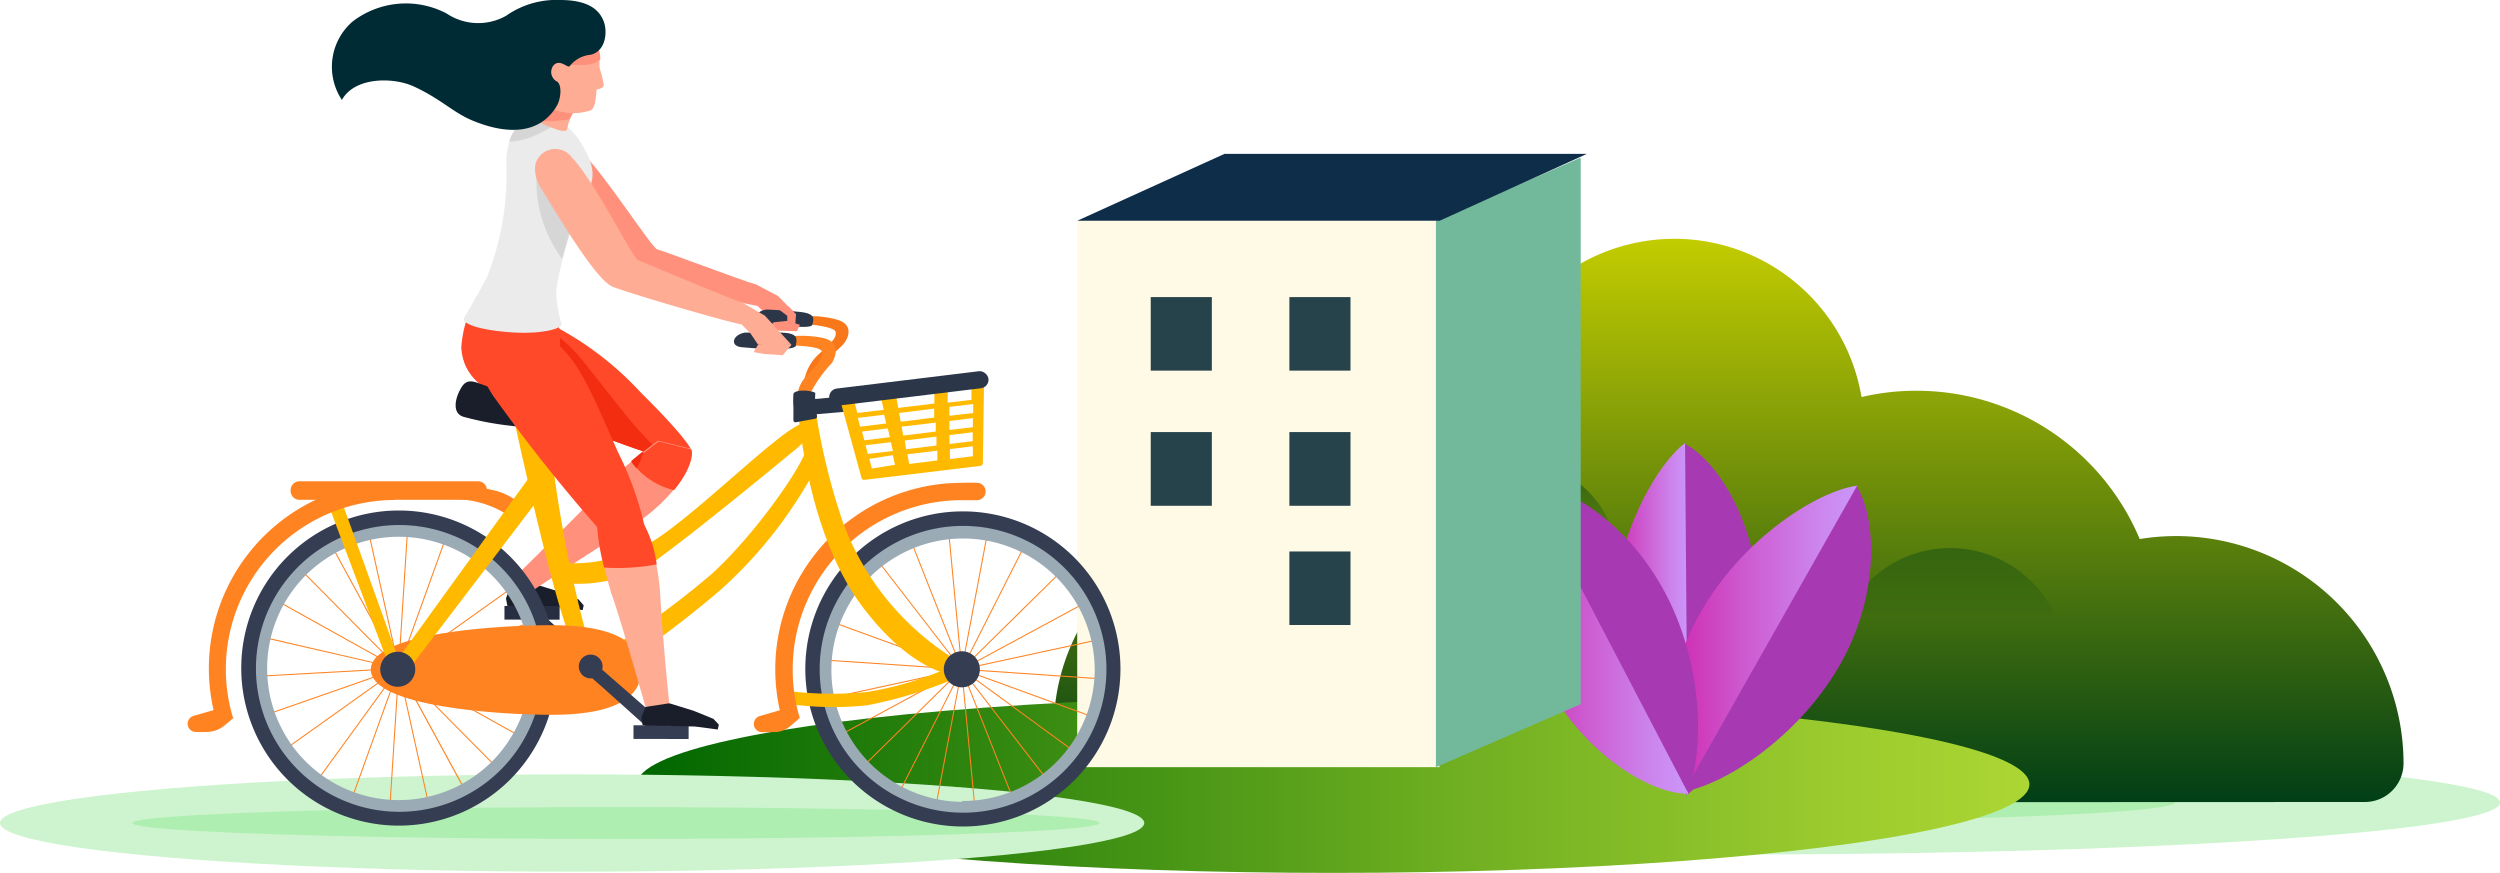 <svg xmlns="http://www.w3.org/2000/svg" xmlns:xlink="http://www.w3.org/1999/xlink" viewBox="0 0 142.8 49.85"><defs><style>.cls-1{isolation:isolate;}.cls-2{fill:#cdf4ce;}.cls-2,.cls-3{mix-blend-mode:multiply;}.cls-3{fill:#afeeb1;}.cls-4{fill:url(#linear-gradient);}.cls-5{fill:url(#linear-gradient-2);}.cls-6{fill:url(#linear-gradient-3);}.cls-7{fill:url(#linear-gradient-4);}.cls-8{fill:#a739b2;}.cls-9{fill:url(#linear-gradient-5);}.cls-10{fill:url(#linear-gradient-6);}.cls-11{fill:url(#linear-gradient-7);}.cls-12{fill:#fefae6;}.cls-13{fill:#72b99c;}.cls-14{fill:#0e2d49;}.cls-15{fill:#26424b;}.cls-16{fill:#ff917c;}.cls-17{fill:#ff4929;}.cls-18{fill:#f22d10;}.cls-19{fill:#191e2a;}.cls-20{fill:#ebebeb;}.cls-21{fill:#d6d6d6;}.cls-22{fill:#282e41;}.cls-23{fill:#ff8321;}.cls-24{fill:#9babb6;}.cls-25{fill:#353d53;}.cls-26{fill:#ffba00;}.cls-27{fill:#f8771b;}.cls-28{fill:#2b3648;}.cls-29{fill:#ffac94;}.cls-30{fill:#002b34;}</style><linearGradient id="linear-gradient" x1="-6565.76" y1="45.84" x2="-6565.76" y2="13.65" gradientTransform="matrix(-1, 0, 0, 1, -6467.03, 0)" gradientUnits="userSpaceOnUse"><stop offset="0" stop-color="#003e16"/><stop offset="1" stop-color="#c3cc00"/></linearGradient><linearGradient id="linear-gradient-2" x1="-6550.35" y1="41.95" x2="-6550.35" y2="21.34" gradientTransform="matrix(-1, 0, 0, 1, -6467.03, 0)" gradientUnits="userSpaceOnUse"><stop offset="0" stop-color="#c3cc00"/><stop offset="1" stop-color="#003e16"/></linearGradient><linearGradient id="linear-gradient-3" x1="-6573.76" y1="88.82" x2="-6573.76" y2="9.4" xlink:href="#linear-gradient-2"/><linearGradient id="linear-gradient-4" x1="-6582.95" y1="44.8" x2="-6503.41" y2="44.8" gradientTransform="matrix(-1, 0, 0, 1, -6467.03, 0)" gradientUnits="userSpaceOnUse"><stop offset="0" stop-color="#acd633"/><stop offset="0.14" stop-color="#9bcb2e"/><stop offset="0.42" stop-color="#6eae21"/><stop offset="0.8" stop-color="#27800c"/><stop offset="1" stop-color="#060"/></linearGradient><linearGradient id="linear-gradient-5" x1="-6563.44" y1="35.37" x2="-6559.1" y2="35.37" gradientTransform="matrix(-1, 0, 0, 1, -6467.03, 0)" gradientUnits="userSpaceOnUse"><stop offset="0" stop-color="#cb97fa"/><stop offset="0.2" stop-color="#cc86ee"/><stop offset="0.6" stop-color="#cd5ad0"/><stop offset="1" stop-color="#cf27ae"/></linearGradient><linearGradient id="linear-gradient-6" x1="-6573.11" y1="36.5" x2="-6562.32" y2="36.5" xlink:href="#linear-gradient-5"/><linearGradient id="linear-gradient-7" x1="-6563.46" y1="36.4" x2="-6553.48" y2="36.4" xlink:href="#linear-gradient-5"/></defs><g class="cls-1"><g id="Warstwa_2" data-name="Warstwa 2"><g id="Warstwa_1-2" data-name="Warstwa 1"><ellipse id="shadow" class="cls-2" cx="98.97" cy="45.84" rx="43.84" ry="2.97"/><ellipse id="shadow-2" data-name="shadow" class="cls-3" cx="91.73" cy="45.84" rx="32.51" ry="1.18"/><path class="cls-4" d="M62.58,45.84A2.22,2.22,0,0,1,60.41,44a12.11,12.11,0,0,1,8-13.8A12.42,12.42,0,0,1,85.83,19.87a10.84,10.84,0,0,1,20.5,2.81,13.56,13.56,0,0,1,3.14-.36,13.82,13.82,0,0,1,12.75,8.47,12.85,12.85,0,0,1,2.07-.17,13,13,0,0,1,13,13v0a2.21,2.21,0,0,1-2.21,2.19Z"/><path class="cls-5" d="M74.59,30.82a4.11,4.11,0,0,1,7.81-2.54,5.73,5.73,0,0,1,9.84,2.54Z"/><path class="cls-6" d="M96.12,35.09a9.66,9.66,0,0,1,10.5-1.73,6.58,6.58,0,0,1,10.73,1.73Z"/><ellipse class="cls-7" cx="76.15" cy="44.8" rx="39.77" ry="5.06"/><path class="cls-8" d="M96.15,25.31l.16,20.14c1.81-1.4,4.21-5.85,4.18-10.71S98,26.17,96.15,25.31Z"/><path class="cls-9" d="M96.25,25.3l.16,20.13c-1.83-.85-4.3-4.56-4.34-9.42S94.44,26.7,96.25,25.3Z"/><path class="cls-8" d="M106,27.7,96.06,45.23c2.27-.31,6.58-3,9-7.19S107.15,29.36,106,27.7Z"/><path class="cls-10" d="M106.08,27.74,96.16,45.26c-1.16-1.65-1.44-6.1,1-10.33S103.82,28.05,106.08,27.74Z"/><path class="cls-8" d="M87,27.54l9.32,17.85c1-2.07,1.09-7.13-1.16-11.44S89.05,27.47,87,27.54Z"/><path class="cls-11" d="M87.12,27.48l9.32,17.85c-2,.07-5.91-2.11-8.16-6.42S86.15,29.55,87.12,27.48Z"/><rect class="cls-12" x="61.53" y="12.61" width="20.69" height="31.21"/><polygon class="cls-13" points="82.02 43.82 90.29 40.22 90.29 9 82.02 12.61 82.02 43.82"/><polygon class="cls-14" points="82.23 12.61 61.53 12.61 69.94 8.79 90.64 8.79 82.23 12.61"/><rect class="cls-15" x="73.65" y="16.97" width="3.49" height="4.2"/><rect class="cls-15" x="65.73" y="16.97" width="3.49" height="4.2"/><rect class="cls-15" x="73.65" y="24.68" width="3.49" height="4.21"/><rect class="cls-15" x="65.73" y="24.68" width="3.49" height="4.21"/><rect class="cls-15" x="73.65" y="31.5" width="3.49" height="4.2"/><g id="girl"><ellipse id="shadow-3" data-name="shadow" class="cls-2" cx="32.68" cy="47.01" rx="32.68" ry="2.78"/><ellipse id="shadow-4" data-name="shadow" class="cls-3" cx="35.19" cy="47.01" rx="27.62" ry="0.91"/><path class="cls-16" d="M43.19,16.25c-.67-.17-5.33-1.94-5.64-2s-3.06-4.38-4.36-5.6-1.81,1.12-1.81,1.12c1,1.5,3.85,5.6,4.86,5.95s5.8,1.55,7,1.75Z"/><polygon class="cls-16" points="43.22 17.43 43.71 17.89 44.13 18.47 45.92 18.4 44.43 16.9 43.19 16.25 42.89 16.63 43.22 17.43"/><path class="cls-17" d="M27.2,17.65c-.44,1.39-1.95,3.19,1.15,4.77a92.79,92.79,0,0,0,9,3.57l2.1-.36s-.28-.67-2.84-3.2a18.23,18.23,0,0,0-5.85-4.25A12.61,12.61,0,0,0,27.2,17.65Z"/><path class="cls-18" d="M37.4,25.56c-.4-.44-.81-.86-1.2-1.31-.71-.82-2.72-3.45-3.28-4.08a7.73,7.73,0,0,0-2.47-1.81,15.21,15.21,0,0,0-3.25-.71c-.44,1.39-1.95,3.19,1.15,4.77a92.79,92.79,0,0,0,9,3.57l.39-.07Z"/><polygon class="cls-19" points="29.14 33.56 28.9 34.18 28.98 34.61 31.97 34.68 33.28 34.85 33.34 34.58 33.05 34.24 31.89 33.78 30.5 33.35 29.86 33.22 29.14 33.56"/><path class="cls-16" d="M39.45,25.63c.29.7-.78,2.82-3.54,4.55s-5.37,3.48-5.37,3.48l-1.4-.1.22-.55s4.16-4.08,5.23-5.27a23.18,23.18,0,0,1,3-2.57Z"/><path class="cls-17" d="M38.5,28c.83-1,1.12-1.91,1-2.32l-1.87-.46s-.72.52-1.53,1.2A4.23,4.23,0,0,0,38.5,28Z"/><path class="cls-18" d="M36.37,26.75a3.9,3.9,0,0,0,.4-1c-.22.17-.46.37-.72.59C36.14,26.49,36.25,26.62,36.37,26.75Z"/><path class="cls-20" d="M27,17.57h4.77c-.22-1.29.85-4.32,1.09-5.28s1.44-1.64.8-3.2S31.92,6.5,30.7,6.65,28.84,8,28.93,9.6a15.9,15.9,0,0,1-1.13,6.27C27.51,16.43,27.2,17,27,17.57Z"/><path class="cls-21" d="M32.82,9.88A1,1,0,0,0,32,9.44a6.68,6.68,0,0,0-1.28-.14A7.39,7.39,0,0,0,31.6,14a6.07,6.07,0,0,0,.51.78c.27-1,.58-2,.7-2.45a3.88,3.88,0,0,1,.53-1A3.25,3.25,0,0,0,32.82,9.88Z"/><path class="cls-21" d="M30.88,7.58A6.06,6.06,0,0,0,32,6.92a1.94,1.94,0,0,0-1.25-.27A1.92,1.92,0,0,0,29.09,8.1,4.24,4.24,0,0,0,30.88,7.58Z"/><path class="cls-17" d="M27.24,16.94a6.72,6.72,0,0,0-.89,2.89,2.84,2.84,0,0,0,2.46,2.71c1.4.19,3-1.48,3.14-2.3A6.21,6.21,0,0,0,31.8,18,12.07,12.07,0,0,1,27.24,16.94Z"/><path class="cls-22" d="M34.45,38.19c-.3-.24-3.87-3.45-3.87-3.45l-.58.55,3.72,3.26Z"/><rect class="cls-22" x="28.81" y="34.61" width="3.15" height="0.78" transform="translate(60.72 70.05) rotate(-179.91)"/><rect class="cls-23" x="22.04" y="35.87" width="7.9" height="0.06" transform="translate(-16.01 21.74) rotate(-35.47)"/><rect class="cls-23" x="15.6" y="40.44" width="7.9" height="0.06" transform="translate(-19.86 18.86) rotate(-35.47)"/><rect class="cls-23" x="22.55" y="36.85" width="7.9" height="0.06" transform="translate(-10.68 10.8) rotate(-19.25)"/><rect class="cls-23" x="15.09" y="39.46" width="7.9" height="0.06" transform="translate(-11.95 8.48) rotate(-19.25)"/><polygon class="cls-23" points="22.77 38.21 22.77 38.15 30.65 37.72 30.66 37.78 22.77 38.21"/><polygon class="cls-23" points="14.88 38.65 14.88 38.59 22.77 38.15 22.77 38.21 14.88 38.65"/><polygon class="cls-23" points="22.76 38.21 22.78 38.16 30.47 39.93 30.46 39.99 22.76 38.21"/><polygon class="cls-23" points="15.06 36.44 15.08 36.38 22.78 38.16 22.76 38.21 15.06 36.44"/><rect class="cls-23" x="26.19" y="36.16" width="0.06" height="7.9" transform="translate(-21.58 43.49) rotate(-60.87)"/><rect class="cls-23" x="19.29" y="32.31" width="0.06" height="7.9" transform="translate(-21.76 35.49) rotate(-60.87)"/><rect class="cls-23" x="25.52" y="37.04" width="0.06" height="7.9" transform="translate(-21.45 29.86) rotate(-44.74)"/><rect class="cls-23" x="19.96" y="31.43" width="0.06" height="7.9" transform="translate(-19.11 24.32) rotate(-44.74)"/><polygon class="cls-23" points="26.52 45.13 22.74 38.2 22.8 38.17 26.58 45.1 26.52 45.13"/><polygon class="cls-23" points="22.74 38.2 18.96 31.26 19.01 31.23 22.8 38.17 22.74 38.2"/><rect class="cls-23" x="23.59" y="38.09" width="0.06" height="7.9" transform="translate(-8.52 6.09) rotate(-12.47)"/><rect class="cls-23" x="21.89" y="30.38" width="0.06" height="7.9" transform="translate(-6.89 5.54) rotate(-12.47)"/><rect class="cls-23" x="18.57" y="42.1" width="7.9" height="0.06" transform="translate(-20.96 61.9) rotate(-86.33)"/><rect class="cls-23" x="19.07" y="34.21" width="7.9" height="0.06" transform="translate(-12.62 55.03) rotate(-86.33)"/><rect class="cls-23" x="17.48" y="41.87" width="7.9" height="0.06" transform="translate(-25.25 47.86) rotate(-70.18)"/><rect class="cls-23" x="20.16" y="34.44" width="7.9" height="0.06" transform="translate(-16.49 45.46) rotate(-70.18)"/><rect class="cls-23" x="16.5" y="41.35" width="7.9" height="0.06" transform="translate(-25.05 33.61) rotate(-54.01)"/><rect class="cls-23" x="21.14" y="34.96" width="7.9" height="0.06" transform="translate(-17.96 34.73) rotate(-54.01)"/><path class="cls-24" d="M22.78,29.9a8.29,8.29,0,1,0,8.27,8.3A8.29,8.29,0,0,0,22.78,29.9Zm0,15.8a7.52,7.52,0,1,1,7.52-7.5A7.52,7.52,0,0,1,22.76,45.7Z"/><rect class="cls-23" x="53.8" y="35.43" width="7.9" height="0.06" transform="translate(-8.27 50.74) rotate(-44.58)"/><rect class="cls-23" x="48.17" y="40.97" width="7.9" height="0.06" transform="translate(-13.78 48.38) rotate(-44.58)"/><rect class="cls-23" x="54.46" y="36.33" width="7.9" height="0.06" transform="translate(-10.26 32.11) rotate(-28.36)"/><rect class="cls-23" x="47.51" y="40.08" width="7.9" height="0.06" transform="translate(-12.88 29.27) rotate(-28.37)"/><polygon class="cls-23" points="54.94 38.26 54.93 38.2 62.65 36.53 62.66 36.59 54.94 38.26"/><polygon class="cls-23" points="47.22 39.94 47.21 39.88 54.93 38.2 54.94 38.26 47.22 39.94"/><polygon class="cls-23" points="54.93 38.26 54.94 38.2 62.82 38.74 62.81 38.8 54.93 38.26"/><polygon class="cls-23" points="47.05 37.73 47.06 37.67 54.94 38.2 54.93 38.26 47.05 37.73"/><rect class="cls-23" x="58.62" y="35.64" width="0.06" height="7.9" transform="translate(1.38 81.14) rotate(-69.99)"/><rect class="cls-23" x="51.2" y="32.93" width="0.06" height="7.9" transform="translate(-0.96 72.39) rotate(-69.99)"/><rect class="cls-23" x="58.1" y="36.61" width="0.06" height="7.9" transform="translate(-8.92 63.57) rotate(-53.85)"/><rect class="cls-23" x="51.72" y="31.95" width="0.06" height="7.9" transform="translate(-7.77 56.51) rotate(-53.85)"/><polygon class="cls-23" points="59.74 44.5 54.91 38.25 54.96 38.22 59.79 44.46 59.74 44.5"/><polygon class="cls-23" points="54.91 38.25 50.08 32 50.13 31.97 54.96 38.22 54.91 38.25"/><rect class="cls-23" x="56.36" y="37.96" width="0.06" height="7.9" transform="translate(-11.46 23.68) rotate(-21.58)"/><rect class="cls-23" x="53.45" y="30.61" width="0.06" height="7.9" transform="translate(-8.96 22.09) rotate(-21.58)"/><rect class="cls-23" x="55.28" y="38.22" width="0.06" height="7.9" transform="translate(-3.75 5.44) rotate(-5.44)"/><rect class="cls-23" x="54.53" y="30.35" width="0.06" height="7.9" transform="translate(-3.01 5.33) rotate(-5.45)"/><rect class="cls-23" x="50.25" y="42.08" width="7.9" height="0.06" transform="translate(2.76 87.55) rotate(-79.3)"/><rect class="cls-23" x="51.72" y="34.32" width="7.9" height="0.06" transform="translate(11.58 82.67) rotate(-79.3)"/><rect class="cls-23" x="49.2" y="41.73" width="7.9" height="0.06" transform="translate(-8.13 70.28) rotate(-63.12)"/><rect class="cls-23" x="52.77" y="34.68" width="7.9" height="0.06" transform="translate(0.12 69.61) rotate(-63.12)"/><path class="cls-24" d="M55,30a8.29,8.29,0,1,0,8.27,8.3A8.29,8.29,0,0,0,55,30Zm0,15.8a7.52,7.52,0,1,1,7.53-7.51A7.53,7.53,0,0,1,54.92,45.75Z"/><path class="cls-25" d="M22.78,29.16a9,9,0,1,0,9,9A9,9,0,0,0,22.78,29.16Zm0,17.21A8.19,8.19,0,1,1,31,38.2,8.19,8.19,0,0,1,22.76,46.37Z"/><path class="cls-25" d="M55,29.21a9,9,0,1,0,9,9A9,9,0,0,0,55,29.21Zm0,17.21a8.19,8.19,0,1,1,8.2-8.17A8.19,8.19,0,0,1,54.92,46.42Z"/><path class="cls-26" d="M54.23,38.12a18.82,18.82,0,0,1-4.73,1.41,20,20,0,0,1-4.69-.09l.1.75a18.54,18.54,0,0,0,4.61.1,25.16,25.16,0,0,0,5.26-1.63Z"/><path class="cls-23" d="M45.68,41a9.51,9.51,0,0,1-.4-2.79A9.66,9.66,0,0,1,55,28.57c.26,0,.51,0,.76,0a.5.5,0,0,0,.54-.5h0a.5.5,0,0,0-.45-.49,7.94,7.94,0,0,0-.85,0A10.65,10.65,0,0,0,44.65,41Z"/><path class="cls-26" d="M46.07,25.6c-.21,1-2.94,4.95-5.46,7.22A47.87,47.87,0,0,1,35,36.94l.57,1a60,60,0,0,0,5.66-4.31,25.35,25.35,0,0,0,5.41-6.95Z"/><path class="cls-26" d="M33.7,37a73.89,73.89,0,0,1-2.1-10.32c-.13-1.38-2.28-2.91-2.28-2.91s2.3,10.73,3.39,13S33.7,37,33.7,37Z"/><path class="cls-23" d="M31.52,35.71c-3,0-10.34.42-10.34,2.54s7.36,2.58,10.33,2.58c4.36,0,5.12-1.44,5.12-2.55S35.88,35.72,31.52,35.71Z"/><path class="cls-19" d="M28.13,22.14c-.81-.16-1.36-.71-1.78,0s-.5,1.52.17,1.68a17.51,17.51,0,0,0,3.31.56c1.13,0,2.86-.07,2.72-.7a1.6,1.6,0,0,0-1.86-1.25A10.9,10.9,0,0,1,28.13,22.14Z"/><path class="cls-27" d="M45.91,21.94a2.68,2.68,0,0,1,1-1.83c.64-.61.88-.82.82-1.15S46,18.51,46,18.51l0-.44a5.5,5.5,0,0,1,1.85.2c.9.28.62,1,.38,1.32s-1,.83-1.19,1.4a5.35,5.35,0,0,1-.6,1Z"/><path class="cls-28" d="M43.81,17.68c-.64.05-.83.62-.24.73s2.76.44,2.83.14.23-.63-.68-.73S43.81,17.68,43.81,17.68Z"/><polygon class="cls-16" points="44.18 18.41 44.01 18.71 44.5 18.89 45.52 18.92 45.69 18.55 44.94 18.33 44.18 18.41"/><path class="cls-28" d="M46.39,22.8c.26,0,1.79-.17,1.79-.17l.19.88-1.95.17Z"/><path class="cls-26" d="M45.8,24.2c-1.38.45-6.31,5.48-8.78,6.88a9,9,0,0,1-5.13,1.06l.19,1.15a8.09,8.09,0,0,0,5.19-1.14c2.38-1.69,7.5-5.93,8-6.34,1-.76,1.06-1.33,1-1.62S45.8,24.2,45.8,24.2Z"/><path class="cls-23" d="M45.58,23.26a1.91,1.91,0,0,1,.56-1.85c.65-.73.9-1,.8-1.34S45,19.73,45,19.73v-.5a6.23,6.23,0,0,1,2,.07c1,.23.77,1,.53,1.42a7.82,7.82,0,0,0-1.19,1.64,1.78,1.78,0,0,0,0,1.15Z"/><path class="cls-26" d="M55.13,38a15.51,15.51,0,0,1-7-8.22,36.42,36.42,0,0,1-1.59-6.69h-1c.29,3.1,1.17,8.22,3.78,11.64,3,3.94,5.49,3.89,5.49,3.89S55.23,37.92,55.13,38Z"/><path class="cls-23" d="M29.15,29.51a5.76,5.76,0,0,0-3.15-1c-1.88-.07-.78-.69-.78-.69a8.68,8.68,0,0,1,3,.19,3.43,3.43,0,0,1,1.55.82Z"/><polygon class="cls-26" points="30.45 26.96 22.53 37.91 23.21 38.42 30.97 28.23 30.45 26.96"/><path class="cls-23" d="M13.35,41l-.49.41a1.63,1.63,0,0,1-1.07.4h-.6a.47.47,0,0,1-.47-.47h0a.47.47,0,0,1,.34-.45l1.38-.4Z"/><path class="cls-23" d="M45.69,41l-.54.47a1.45,1.45,0,0,1-.95.35h-.67a.47.47,0,0,1-.47-.47h0a.47.47,0,0,1,.34-.45l1.38-.4Z"/><path class="cls-25" d="M54.94,37.2a1,1,0,0,0,0,2.06,1,1,0,1,0,0-2.06Z"/><path class="cls-25" d="M33.7,38.63c.3.24,3.87,3.46,3.87,3.46l.58-.56-3.8-3.32Z"/><rect class="cls-25" x="36.19" y="41.43" width="3.15" height="0.78" transform="translate(0.06 -0.06) rotate(0.09)"/><polygon class="cls-26" points="18.55 28.28 22.37 38.42 22.93 38.12 19.3 28.03 18.55 28.28"/><polygon class="cls-19" points="36.87 40.38 36.63 41 36.71 41.43 39.7 41.5 41 41.67 41.06 41.39 40.75 41.06 39.62 40.6 38.23 40.17 37.58 40.04 36.87 40.38"/><path class="cls-29" d="M35.41,28.65c.75.08,2.1,2,2.3,5.3s.52,6.22.52,6.22l-1.36.21s-1.41-5-1.94-6.45a22.7,22.7,0,0,1-.82-3.86Z"/><path class="cls-17" d="M29.51,17.87c-1.07,1-3.27,1.8-1.36,4.71a95.29,95.29,0,0,0,6,7.57l2.73.18a18.52,18.52,0,0,0-1.58-4.5c-1.45-3.29-2-4.59-3-5.73A12.48,12.48,0,0,0,29.51,17.87Z"/><path class="cls-29" d="M42.39,17.28c-.71-.21-5.6-2.29-5.93-2.41S34,10.39,32.67,9a1.17,1.17,0,0,0-2.1.45,2,2,0,0,0,.26,1.18C32,12.54,34.05,16,35,16.38s6.13,1.9,7.38,2.16Z"/><path class="cls-28" d="M42.54,19c-.7.12-.86.76-.2.83s3.08.25,3.12-.09.21-.71-.81-.74S42.54,19,42.54,19Z"/><polygon class="cls-29" points="42.38 18.55 42.88 19.06 43.3 19.69 45.21 19.7 43.69 18.03 42.39 17.28 42.06 17.68 42.38 18.55"/><polygon class="cls-29" points="43.3 19.69 43.05 20.11 43.63 20.22 44.71 20.29 45.21 19.7 44.26 19.55 43.3 19.69"/><path class="cls-28" d="M45.32,22.51a5.49,5.49,0,0,0,0,.77c0,.29,0,.58,0,.74a.12.12,0,0,0,.14.1l1.14-.21s.07-.05.07-.1-.07-.5-.1-.76a4,4,0,0,1,0-.59c0-.05-.2-.11-.47-.14S45.35,22.32,45.32,22.51Z"/><path class="cls-26" d="M48,22.89l1.21,4.41a.15.15,0,0,0,.17.11l6.63-.8a.16.16,0,0,0,.13-.16l.07-4.72ZM55.49,22v.84L54.13,23v-.83ZM49,23.87l1.5-.18.12.5-1.49.18Zm2.45.22-.09-.5,2-.25,0,.51Zm2,.05,0,.51-1.86.23-.09-.51Zm-4.21.51,1.47-.18.12.5-1.46.18Zm.2.78,1.45-.17.11.5-1.43.17Zm2.24-.27,1.81-.22,0,.51-1.74.21Zm2.55-.31,1.33-.16v.51l-1.32.16Zm0-.29v-.51l1.34-.17v.52Zm0-.81v-.51l1.36-.16v.51Zm-.86-1.42,0,.72-2.06.25-.13-.71Zm-3.08.27.19.81-1.51.18-.19-.74Zm-.49,4.16-.14-.55L51,26l.12.55Zm2.13-.26-.1-.55,1.71-.21,0,.56Zm2.33-.28v-.57l1.31-.16v.57Z"/><rect class="cls-28" x="47.33" y="21.7" width="9.16" height="0.98" rx="0.49" transform="translate(-2.3 6.44) rotate(-6.95)"/><path class="cls-29" d="M30.24,6.69a2.33,2.33,0,0,0,.67-1.14c.05-.21,2,.64,2,.64a2.74,2.74,0,0,0-.51,1.17C32.37,7.85,30.24,6.69,30.24,6.69Z"/><path class="cls-16" d="M32.14,6.87l.39-.07a3.72,3.72,0,0,1,.36-.61s-1.93-.85-2-.64a2.33,2.33,0,0,1-.67,1.14l.43.22A8,8,0,0,0,32.14,6.87Z"/><path class="cls-29" d="M34.49,4.85a7,7,0,0,0-.25-1,.3.3,0,0,0,0-.1,2.3,2.3,0,0,0,0-.26h0a2.08,2.08,0,0,0-4.12-.41,1.92,1.92,0,0,0,0,.83C30.42,5,31.25,6.25,32,6.37a3.09,3.09,0,0,0,1.75-.07c.23-.15.27-.52.33-1.19C34.26,5.09,34.49,5,34.49,4.85Z"/><path class="cls-16" d="M34.17,2.71H32.56v1l.11,0,.68,0a1.48,1.48,0,0,0,.94-.31A2.07,2.07,0,0,0,34.17,2.71Z"/><path class="cls-30" d="M34.45,1.14C34.24.66,33.73,0,32,0a5,5,0,0,0-3.09.9,3.24,3.24,0,0,1-3.4-.13,5,5,0,0,0-5.37.46,3.42,3.42,0,0,0-.61,4.48c.72-1.32,2.94-1.32,4.13-.76,1.65.77,2.27,1.54,3.49,2,2,.79,3.77.64,4.67-.93.21-.37.3-1.15,0-1.36a.61.61,0,0,1-.19-.94c.36-.37.8.19.91.06a1.7,1.7,0,0,1,1.18-.65C34.63,2.94,34.73,1.74,34.45,1.14Z"/><polygon class="cls-16" points="45.02 17.49 45.47 17.95 45.43 18.47 45.31 18.57 44.97 18.49 44.97 18.04 44.47 17.66 45.02 17.49"/><path class="cls-17" d="M34.09,29.9a13.18,13.18,0,0,0,.42,2.52,12.26,12.26,0,0,0,3-.18,6.66,6.66,0,0,0-.64-2.13c-.53-1-2.21-.58-2.21-.58Z"/><path class="cls-25" d="M22.77,37.23a1,1,0,1,0,.95,1A1,1,0,0,0,22.77,37.23Z"/><path class="cls-25" d="M33.74,37.39a.68.68,0,1,0,.68.68A.68.68,0,0,0,33.74,37.39Z"/><path class="cls-23" d="M27.31,28.55H17.11A.51.51,0,0,1,16.6,28h0a.51.51,0,0,1,.51-.51l10.2,0a.5.5,0,0,1,.5.51h0A.5.5,0,0,1,27.31,28.55Z"/><path class="cls-23" d="M22.55,28.53v-1A10.65,10.65,0,0,0,12.31,41h1a9.66,9.66,0,0,1,9.2-12.44Z"/><path class="cls-20" d="M26.51,18.14c.38-.62.94-1.58,1.24-2.17s4,.39,4,.42a8.53,8.53,0,0,0,.33,2.15c0,.22-1.16.59-3.06.43S26.33,18.43,26.51,18.14Z"/></g></g></g></g></svg>
